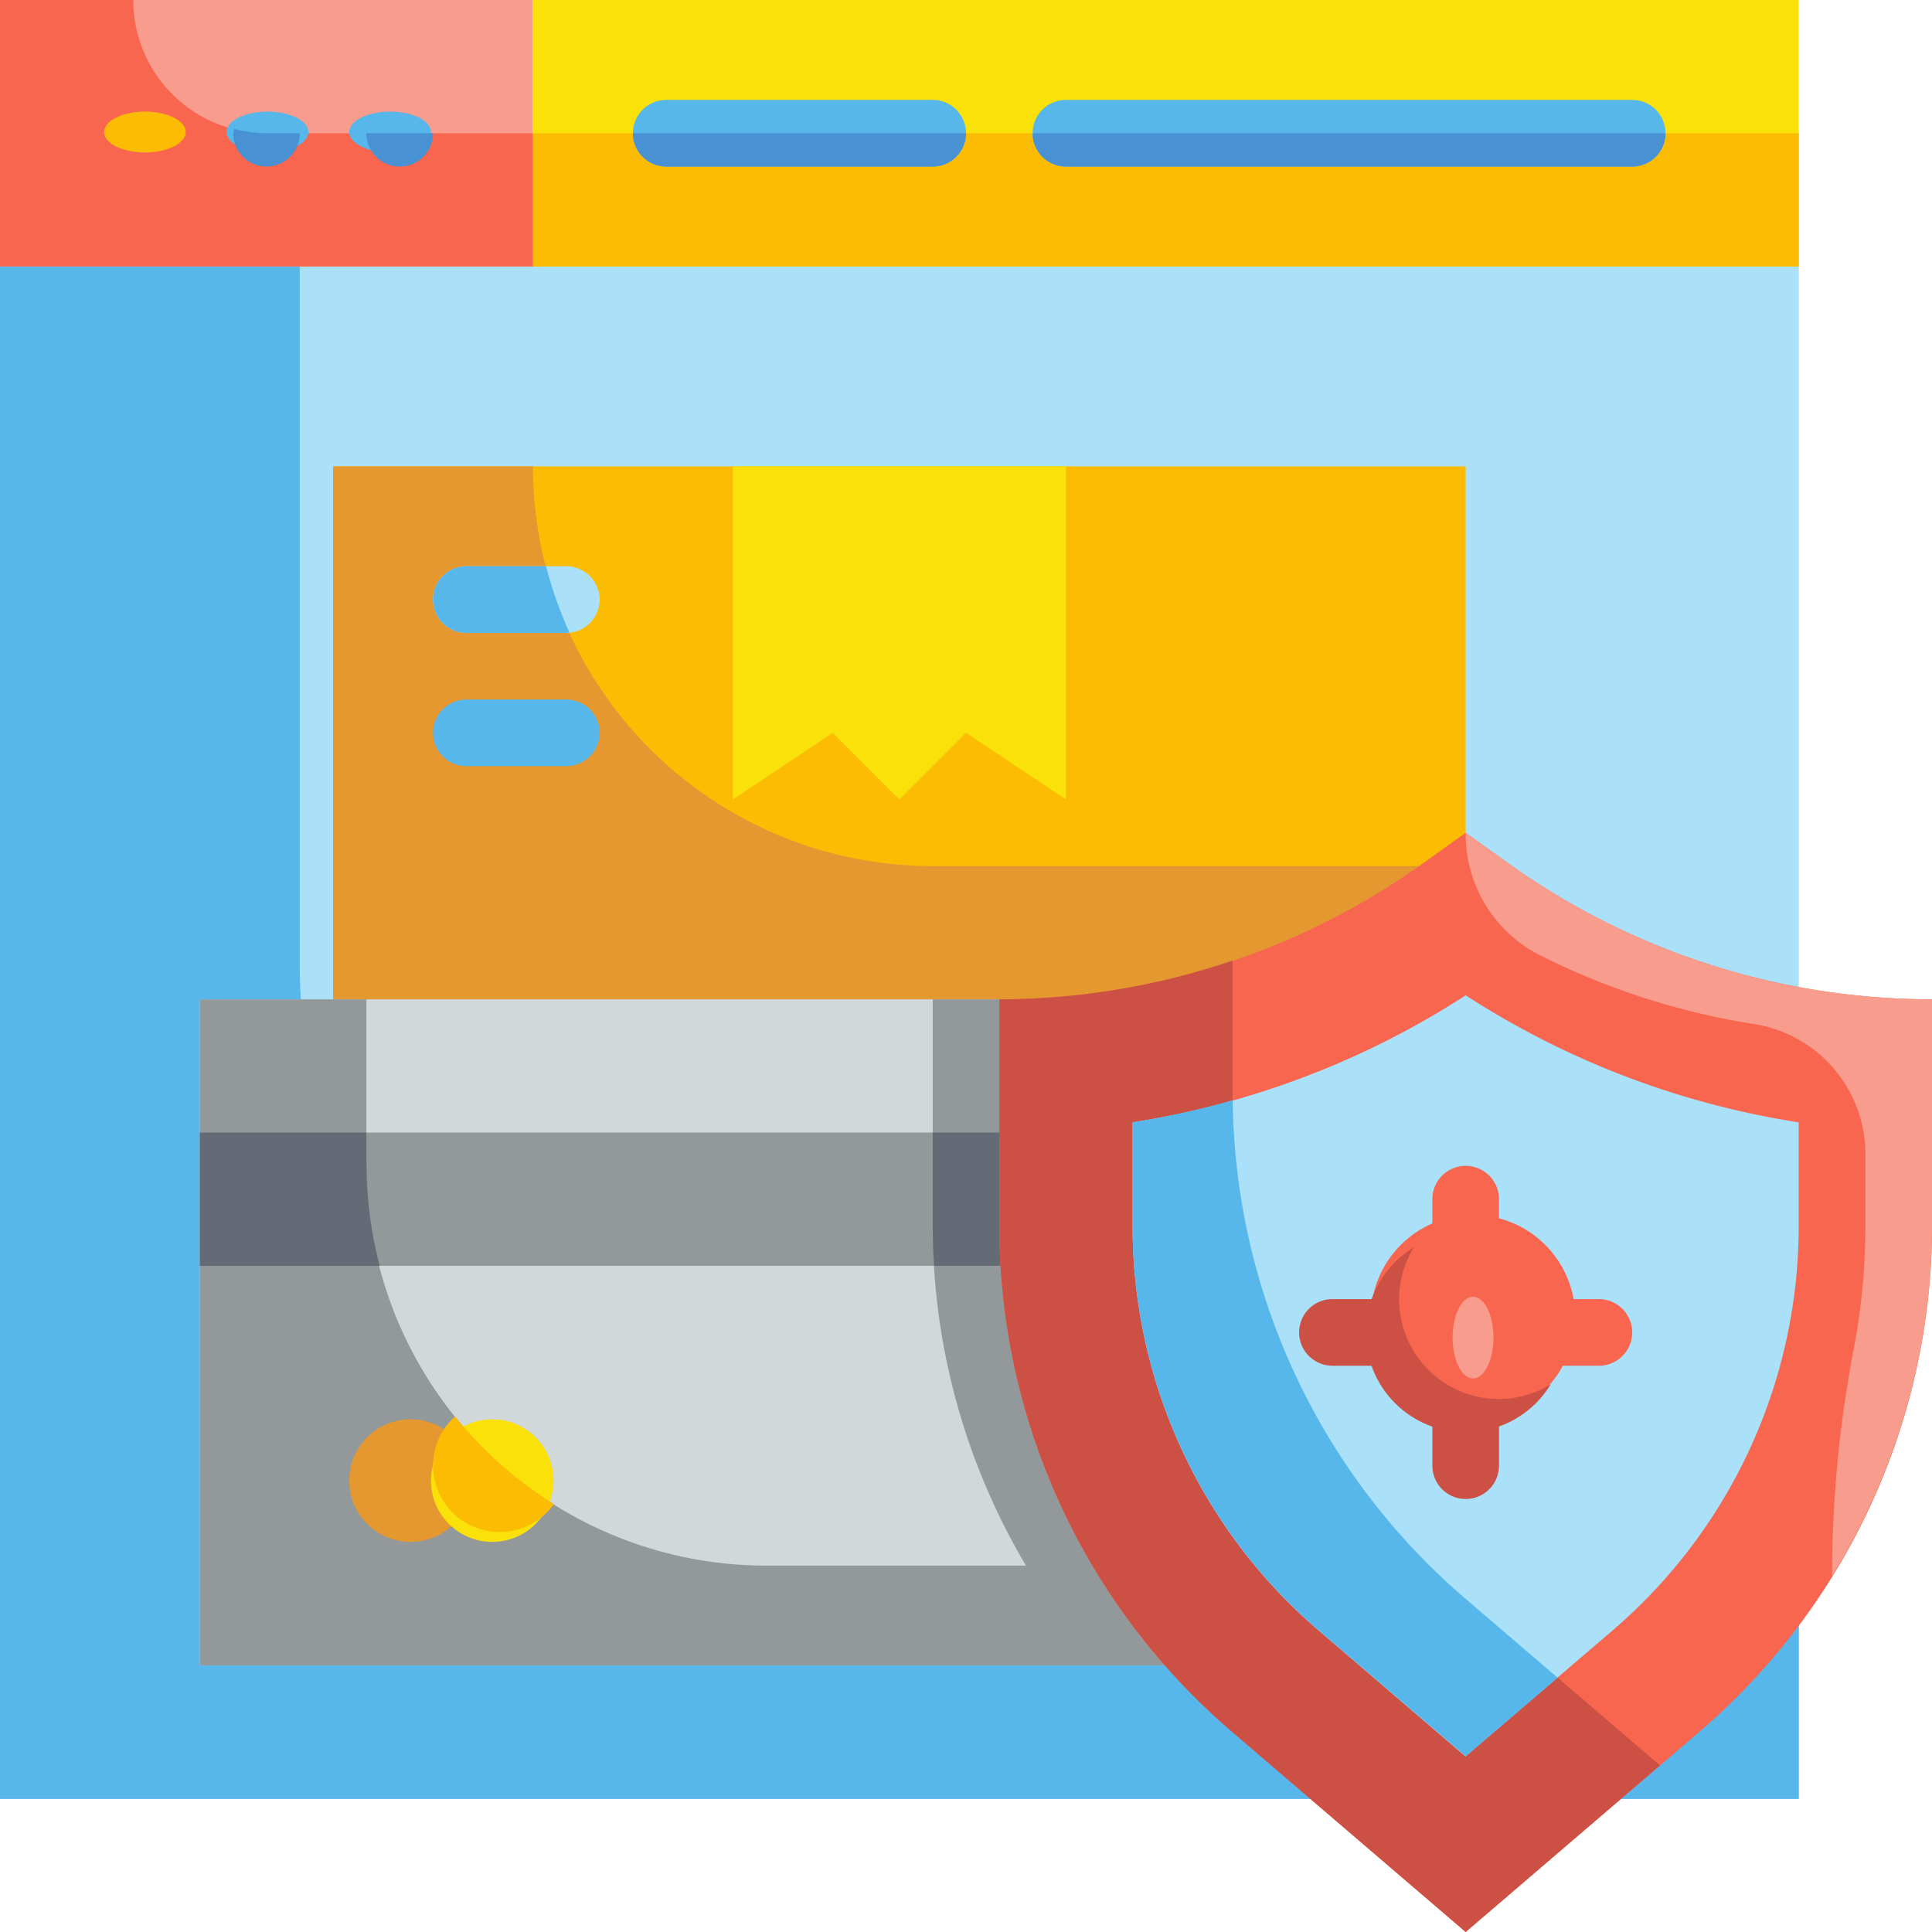 <svg xmlns="http://www.w3.org/2000/svg" width="47.277" height="47.277"><path d="M0 6.521h44.017v37.5H0z" fill="#aae1f9"/><path d="M7.336 23.639V6.521H0v37.5h44.017v-7.34H20.378A13.042 13.042 0 017.336 23.639z" fill="#57b7eb"/><path d="M0 0h13.042v6.521H0z" fill="#f89c8d"/><path d="M13.042 0h30.975v6.521H13.042z" fill="#f9e109"/><path d="M3.261 0H0v6.521h13.042v-3.26H6.521A3.261 3.261 0 013.261 0z" fill="#f8664f"/><path d="M13.042 3.261h30.975v3.261H13.042z" fill="#fcbc04"/><ellipse cx="1" cy=".5" rx="1" ry=".5" transform="translate(2.546 2.731)" fill="#fcbc04"/><g transform="translate(5.706 2.445)" fill="#57b7eb"><ellipse cx="1" cy=".5" rx="1" ry=".5" transform="translate(-.16 .286)"/><ellipse cx="1" cy=".5" rx="1" ry=".5" transform="translate(2.84 .286)"/><path d="M17.118 1.63h-6.521a.815.815 0 110-1.63h6.521a.815.815 0 110 1.63zM34.235 1.63H20.378a.815.815 0 010-1.63h13.857a.815.815 0 110 1.63z"/></g><path d="M23.638 3.261a.815.815 0 01-.815.815h-6.521a.815.815 0 01-.815-.815zM40.756 3.261a.815.815 0 01-.815.815H26.084a.815.815 0 01-.815-.815zM5.728 3.152a.8.8 0 00-.022.108.815.815 0 001.63 0h-.815a3.221 3.221 0 01-.793-.108zM10.596 3.261a.815.815 0 01-1.63 0z" fill="#4891d3"/><path d="M8.151 11.412h27.714v27.714H8.151z" fill="#fcbc04"/><path d="M17.933 11.412v8.151l2.445-1.63 1.63 1.63 1.63-1.63 2.445 1.63v-8.151z" fill="#f9e109"/><path d="M13.042 11.412H8.151v27.714h27.714V21.194H22.823a9.782 9.782 0 01-9.781-9.782z" fill="#e59730"/><g transform="translate(4.891 24.454)"><path d="M0 0h24.454v16.3H0z" fill="#d0d8da"/><path d="M17.933 0v5.543a16.3 16.3 0 002.282 8.314h-6.358a9.782 9.782 0 01-9.782-9.782V0H0v16.3h24.454V0z" fill="#93999a"/><path d="M0 3.261h24.454v3.261H0z" fill="#93999a"/><circle cx="1.5" cy="1.5" r="1.5" transform="translate(3.655 10.277)" fill="#e59730"/><circle cx="1.5" cy="1.5" r="1.5" transform="translate(5.655 10.277)" fill="#f9e109"/><g fill="#656b76"><path d="M4.076 4.076v-.815H0v3.261h4.4a9.8 9.8 0 01-.32-2.445zM17.933 5.543c0 .326.014.652.033.978h6.488v-3.26h-6.521z"/></g><path d="M5.706 11.411a1.63 1.63 0 002.957.941 9.838 9.838 0 01-2.42-2.144 1.62 1.62 0 00-.537 1.2z" fill="#fcbc04"/></g><g transform="translate(24.454 20.378)"><path d="M17.131 22l-5.719 4.9L5.693 22A16.3 16.3 0 010 9.618V4.076A17.8 17.8 0 0010.352.759L11.412 0l1.06.759a17.8 17.8 0 0010.352 3.317v5.543A16.3 16.3 0 0117.13 22z" fill="#f8664f"/><path d="M11.4 18.737A16.3 16.3 0 015.707 6.358v-3.23A17.8 17.8 0 010 4.076v5.543a16.3 16.3 0 005.693 12.378l5.719 4.9 4.755-4.076z" fill="#cc5144"/><path d="M7.815 19.522a13.028 13.028 0 01-4.554-9.903V7.086a20.9 20.9 0 008.151-3.108 20.89 20.89 0 008.149 3.108v2.533a13.028 13.028 0 01-4.554 9.9l-3.6 3.084z" fill="#aae1f9"/><path d="M12.472.759L11.412 0a3.317 3.317 0 001.773 2.974 17.784 17.784 0 005.237 1.7 3.224 3.224 0 012.771 3.16v1.787a16.094 16.094 0 01-.289 3.031 29.394 29.394 0 00-.526 5.535 16.292 16.292 0 002.445-8.565V4.076A17.8 17.8 0 0112.472.759z" fill="#f89c8d"/><path d="M13.661 20.676l-2.263-1.94A16.3 16.3 0 015.711 6.547a20.764 20.764 0 01-2.45.539v2.529a13.028 13.028 0 004.554 9.9l3.6 3.084z" fill="#57b7eb"/><path d="M11.412 16.303a.815.815 0 01-.815-.816v-1.63a.815.815 0 011.63 0v1.63a.815.815 0 01-.815.816z" fill="#cc5144"/><path d="M11.412 11.412a.815.815 0 01-.815-.816v-1.63a.815.815 0 111.63 0v1.63a.815.815 0 01-.815.816zM14.672 13.042h-1.63a.815.815 0 010-1.63h1.63a.815.815 0 010 1.63z" fill="#f8664f"/><path d="M9.781 13.042h-1.63a.815.815 0 010-1.63h1.63a.815.815 0 110 1.63z" fill="#cc5144"/><circle cx="2.5" cy="2.5" r="2.5" transform="translate(9.092 9.353)" fill="#f8664f"/><path d="M12.227 13.857a2.445 2.445 0 01-2.445-2.445 2.417 2.417 0 01.364-1.267 2.439 2.439 0 103.349 3.349 2.417 2.417 0 01-1.267.364z" fill="#cc5144"/><ellipse cx=".5" cy="1" rx=".5" ry="1" transform="translate(11.092 11.353)" fill="#f89c8d"/></g><path d="M13.858 15.487h-2.446a.815.815 0 010-1.63h2.445a.815.815 0 010 1.63z" fill="#aae1f9"/><g fill="#57b7eb"><path d="M13.858 18.748h-2.446a.815.815 0 110-1.63h2.445a.815.815 0 110 1.63zM11.412 15.487h2.445c.027 0 .05-.013.076-.015a9.675 9.675 0 01-.57-1.615h-1.951a.815.815 0 000 1.63z"/></g></svg>